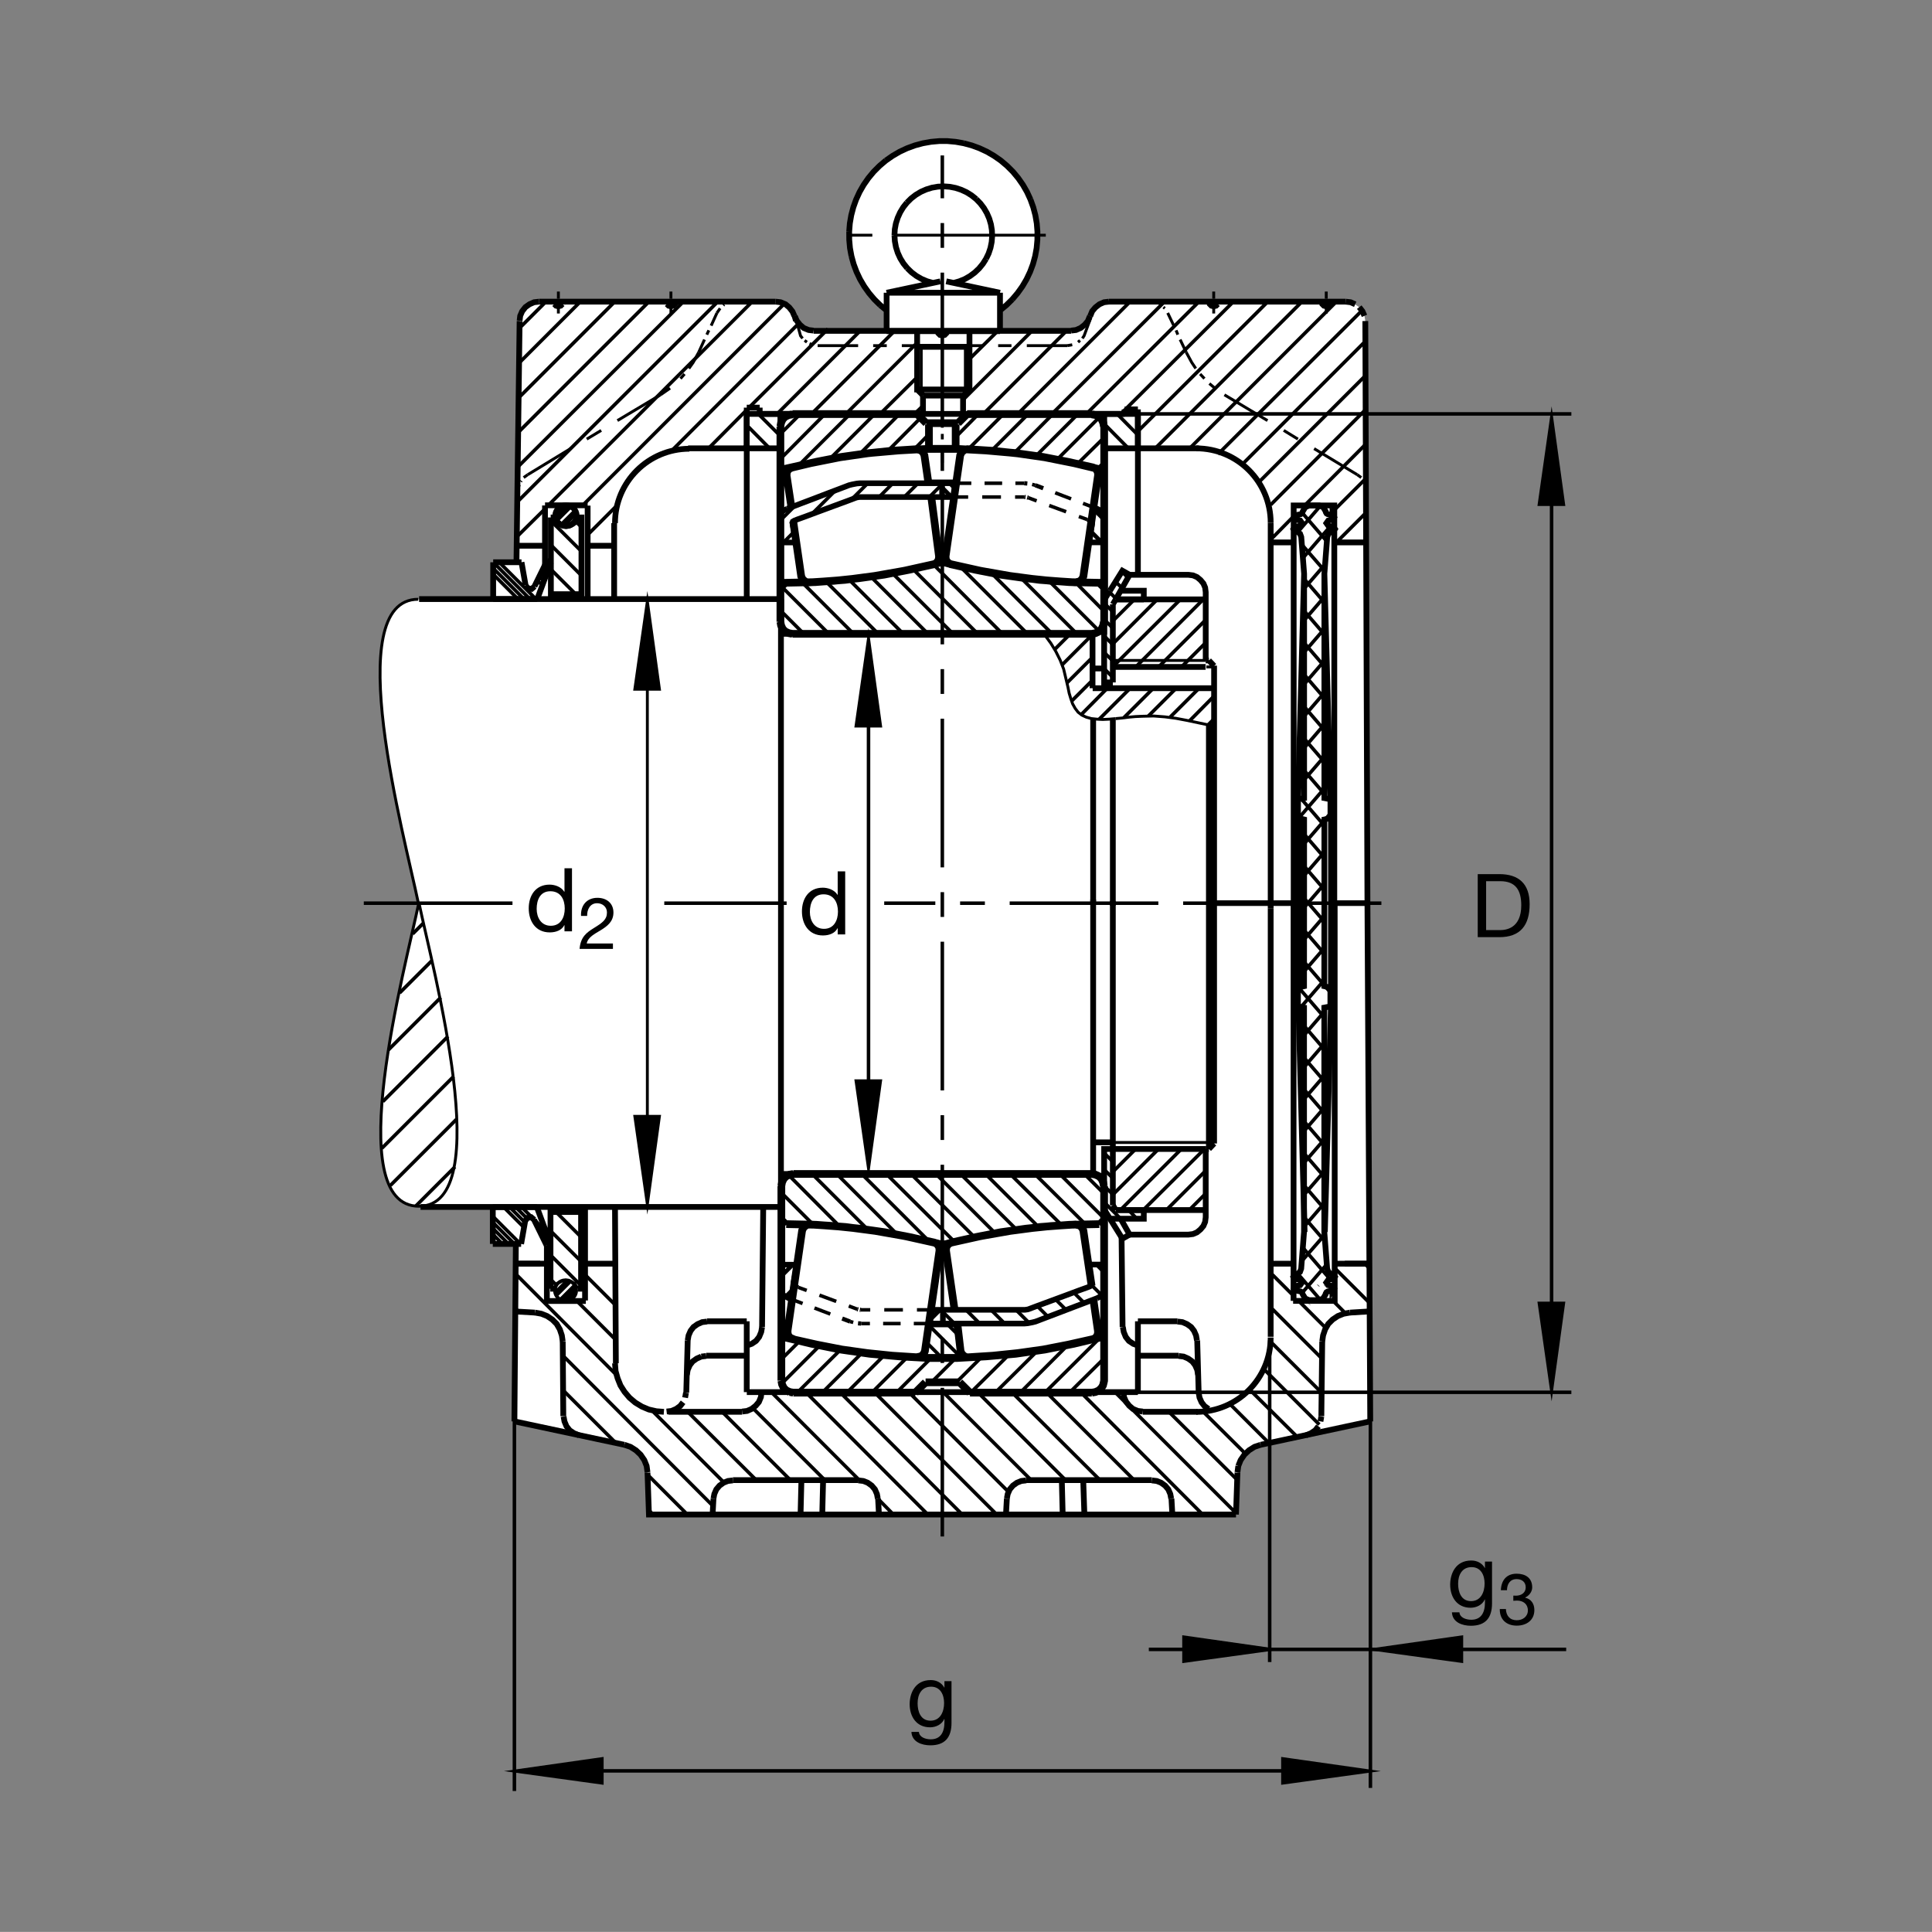 <?xml version="1.0" encoding="utf-8"?>
<!-- Generator: Adobe Illustrator 22.1.0, SVG Export Plug-In . SVG Version: 6.00 Build 0)  -->
<svg version="1.1" id="Ebene_1" xmlns="http://www.w3.org/2000/svg" xmlns:xlink="http://www.w3.org/1999/xlink" x="0px" y="0px"
	 viewBox="0 0 779.614 779.58" style="enable-background:new 0 0 779.614 779.58;" xml:space="preserve">
<rect x="0" y="0" width="779.614" height="779.58" fill="#808080" stroke="none"/>
<style type="text/css">
	.st0{fill:none;}
	.st1{fill:#FFFFFF;}
	.st2{fill:none;stroke:#000000;stroke-width:2.33;stroke-miterlimit:10.433;}
	.st3{fill:none;stroke:#000000;stroke-width:1.417;stroke-miterlimit:10.433;stroke-dasharray:60,10,10,10;}
	.st4{fill:none;stroke:#000000;stroke-width:1.165;stroke-miterlimit:10;}
	.st5{fill-rule:evenodd;clip-rule:evenodd;stroke:#000000;stroke-width:1.165;stroke-miterlimit:10;}
	.st6{fill:none;stroke:#000000;stroke-width:2.329;stroke-miterlimit:10;}
	.st7{fill-rule:evenodd;clip-rule:evenodd;stroke:#000000;stroke-width:2.329;stroke-miterlimit:10;}
	.st8{fill:none;stroke:#000000;stroke-width:1.165;stroke-miterlimit:10.433;}
	.st9{fill:none;stroke:#000000;stroke-width:2.268;stroke-miterlimit:10.433;}
	.st10{fill:none;stroke:#000000;stroke-width:1.165;stroke-miterlimit:10;stroke-dasharray:60,10,10,10;}
	.st11{fill:none;stroke:#000000;stroke-width:0;stroke-miterlimit:10;}
	.st12{fill:none;stroke:#000000;stroke-width:1.417;stroke-miterlimit:3.864;}
	.st13{fill:none;stroke:#000000;stroke-width:2.33;stroke-miterlimit:3.864;}
	.st14{fill:none;stroke:#000000;stroke-width:2.33;stroke-miterlimit:10;}
	.st15{stroke:#000000;stroke-width:1.165;stroke-miterlimit:10;}
	.st16{fill:none;stroke:#000000;stroke-width:1.417;stroke-miterlimit:10;}
	.st17{fill:none;stroke:#000000;stroke-width:3.107;stroke-miterlimit:10;}
	.st18{fill:none;stroke:#000000;stroke-width:2.268;stroke-miterlimit:3.864;}
	.st19{fill:none;stroke:#000000;stroke-width:1.7;stroke-miterlimit:10;}
	.st20{fill:none;stroke:#000000;stroke-width:1.701;stroke-miterlimit:10;stroke-dasharray:60,10,10,10;}
	.st21{fill:none;stroke:#000000;stroke-width:1.701;stroke-miterlimit:10;}
	.st22{fill:#FFFFFF;stroke:#000000;stroke-width:1.417;stroke-miterlimit:10.433;}
</style>
<polygon class="st0" points="0,0 779.614,0 779.614,779.58 0,779.58 0,0 "/>
<path class="st1" d="M169.038,364.228c-5.42,26.333-31.753,122.578,0,122.578l29.854,0.273l0.068,14.873l9.204,0.049l-0.581,71.621
	l44.365,9.453l2.451,0.82l2.217,1.396l1.87,1.758l1.518,2.217l0.933,2.334l0.352,2.685l0.581,16.924h236.889l0.586-16.924
	l0.346-2.685l0.938-2.334l1.519-2.217l1.865-1.758l2.221-1.396l2.452-0.82l44.248-9.453l-0.386-71.582l-1.67-275.081l0.073-97.352
	l-0.351-2.102l-0.821-1.868l-1.284-1.633l-1.636-1.17l-1.865-0.815l-1.982-0.235h-95.508l-1.982,0.235l-1.871,0.815l-1.63,1.285
	l-1.284,1.518l-0.82,1.985l-0.933,1.985l-1.284,1.519l-1.635,1.285l-1.866,0.818l-1.987,0.232l-28.691,0.066l0.014-8.213
	l3.115-2.686l3.271-3.452l3.047-4.292l2.618-4.941l1.582-4.238l1.181-5.161l0.401-5.457l-0.601-6.13l-1.172-5.479l-2.749-6.39
	l-3.096-4.804l-3.212-3.831l-4.204-3.789l-4.531-2.91l-4.175-2.097l-3.037-1.059l-4.385-0.979l-4.36-0.759l-4.883,0.137l-3.52,0.388
	l-5.352,1.208l-4.546,1.704l-3.393,1.78l-3.276,2.08l-3.725,3.054l-2.7,2.974l-2.569,3.381l-2.529,4.08l-1.807,4.355l-1.513,5.014
	l-0.586,3.989l-0.122,4.045l0.591,6.927l1.445,5.427l1.641,3.985l3.579,5.991l4.013,4.654l3.828,3.296l0.093,8.198l-29.59-0.066
	l-1.988-0.232l-1.982-0.818l-1.519-1.285l-1.284-1.636l-0.82-1.868l-0.932-1.87l-1.284-1.633l-1.519-1.285l-1.982-0.815
	l-1.987-0.235h-95.503l-1.982,0.235l-1.87,0.815l-1.635,1.17l-1.284,1.633l-0.816,1.868l-0.234,2.102l-1.352,97.268h-9.219
	l-0.078,14.802l-30.268,0.2C137.011,241.879,163.618,337.895,169.038,364.228L169.038,364.228z"/>
<path class="st2" d="M248.169,211.101c0-16.579,13.438-30.017,30.015-30.017"/>
<line class="st3" x1="380.253" y1="620.009" x2="380.253" y2="62.724"/>
<path class="st4" d="M225.322,123.713v2.8 M225.322,122.546v-0.935 M225.322,120.562v-2.92 M266.538,159.321l-17.397,10.393
	 M242.602,173.681l-5.84,3.506 M230.224,181.037l-17.275,10.51 M270.737,126.513v-2.8 M270.737,122.546v-0.935 M270.737,120.562
	v-2.92 M286.035,133.288l-0.821,1.751 M284.282,137.023l-2.334,5.134 M286.967,131.419l2.334-5.137 M329.931,139.475h16.348
	 M352.348,139.475h5.489 M363.906,139.475h16.347 M471.201,126.281l2.451,5.137 M474.585,133.288l0.703,1.751 M476.221,137.023
	l2.451,5.134 M494.087,159.321l17.393,10.393 M518.018,173.681l5.722,3.506 M530.278,181.037l17.398,10.51 M489.766,126.513v-2.8
	 M489.766,122.546v-0.935 M489.766,120.562v-2.92 M535.181,126.513v-2.8 M535.181,122.546v-0.935 M535.181,120.562v-2.92
	 M430.688,139.475h-16.343 M408.154,139.475h-5.371 M396.596,139.475h-16.343"/>
<polygon class="st5" points="266.538,159.321 270.391,156.638 266.538,159.321 "/>
<path class="st4" d="M274.594,152.785l1.631-1.867 M277.978,148.699l1.748-2.451l2.221-4.09"/>
<polygon class="st5" points="289.301,126.281 290.586,124.414 289.301,126.281 "/>
<polygon class="st5" points="291.87,123.247 292.221,122.896 291.87,123.247 "/>
<polygon class="st5" points="293.74,122.312 294.321,121.962 293.74,122.312 "/>
<path class="st4" d="M321.323,129.197l1.723,6.308l0.816,1.053 M324.677,137.373l0.932,0.701"/>
<polygon class="st5" points="326.665,138.657 327.832,139.126 326.665,138.657 "/>
<polygon class="st5" points="430.688,139.475 432.676,139.126 430.688,139.475 "/>
<path class="st4" d="M435.009,138.074l0.815-0.701 M436.762,136.557l0.699-1.053l2.734-7.361"/>
<polygon class="st5" points="464.082,121.729 466.298,121.962 464.082,121.729 "/>
<polygon class="st5" points="467.817,122.663 468.286,122.896 467.817,122.663 "/>
<polygon class="st5" points="469.453,123.947 470.034,124.414 469.453,123.947 "/>
<path class="st4" d="M478.671,142.158l2.222,4.09l1.631,2.451 M484.277,150.918l1.753,1.867"/>
<polygon class="st5" points="488.012,154.77 490.234,156.638 488.012,154.77 "/>
<polygon class="st5" points="547.676,191.548 549.311,192.714 547.676,191.548 "/>
<polygon class="st5" points="550.244,193.999 550.479,194.348 550.244,193.999 "/>
<polygon class="st5" points="551.06,195.634 551.294,196.218 551.06,195.634 "/>
<polygon class="st5" points="212.949,191.548 211.313,192.714 212.949,191.548 "/>
<polygon class="st5" points="210.381,193.999 210.146,194.348 210.381,193.999 "/>
<polygon class="st5" points="209.561,195.634 209.326,196.218 209.561,195.634 "/>
<path class="st4" d="M299.809,180.92l1.519-1.633 M208.042,527.91l1.401,1.406 M217.968,510.166l-0.117-0.234"/>
<path class="st6" d="M207.578,573.564l0.581-71.602 M208.159,509.931h9.809 M236.084,524.775v-37.734 M248.169,487.568l0.347,62.529
	 M227.075,541.337l0.234,30.127 M207.578,573.564l44.365,9.453 M261.284,594.228l0.581,16.934h118.388 M354.682,611.162
	l-0.346-6.426 M346.396,597.266h-50.674 M299.462,569.707h-29.78 M276.928,562.002l0.581-21.133 M284.981,547.06h16.347
	 M307.514,535.498l0.469-48.448 M285.332,533.164h15.996 M301.328,533.164v28.603 M301.352,561.767h157.822 M459.174,561.767
	v-28.603 M521.802,524.931h16.782V364.443 M542.656,509.931h9.805 M544.756,529.668l7.773-0.469 M533.549,541.337l-0.352,30.127
	 M552.93,573.564l-44.248,9.453 M499.341,594.228l-0.586,16.934 M498.754,611.162H380.253 M405.938,611.162l0.352-6.426
	 M414.111,597.266h50.669 M461.162,569.707h22.104 M483.696,562.002l-0.586-21.133 M475.639,547.06h-16.465 M452.988,535.498
	l-0.405-36.211 M475.171,533.164h-15.996 M428.471,597.266l0.352,13.896 M437.578,611.162l-0.469-13.896 M472.719,604.736
	l0.352,6.426 M332.148,597.266l-0.347,13.896 M323.046,611.162l0.347-13.896 M287.9,604.736l-0.346,6.426 M215.864,529.668
	l-8.286-0.469 M301.328,241.75v-77.268 M306.563,167.028h73.691 M380.253,133.52h-51.953 M320.708,127.565v0.118 M313.003,121.729
	H217.5 M209.677,129.55l-1.27,97.229 M301.328,180.92h-23.672 M321.176,129.434l-0.469-1.868 M380.253,133.52h51.954
	 M439.912,127.565v0.118 M447.5,121.729h95.503 M550.942,129.55l0.86,235.049 M459.174,231.943V165.19 M453.798,167.028h-73.545
	 M459.174,180.92h24.624 M285.332,533.281l-1.983,0.234l-1.87,0.82l-1.636,1.162l-1.167,1.523l-0.815,1.865l-0.352,1.982"/>
<polygon class="st7" points="276.811,562.002 276.46,563.994 276.811,562.002 "/>
<path class="st6" d="M275.645,565.859l-1.172,1.514l-1.631,1.171l-1.87,0.811l-1.983,0.234 M295.723,597.383l-1.983,0.234
	l-1.753,0.693l-1.635,1.172l-1.285,1.514l-0.815,1.875l-0.352,1.865 M299.462,569.589l1.983-0.234l1.866-0.811l1.635-1.289
	l1.285-1.513l0.82-1.983l0.234-1.992 M301.328,542.969l1.983-0.694l1.753-1.171l1.284-1.631l0.82-1.982l0.346-1.992
	 M284.981,547.177l-1.983,0.234 M282.998,547.412l-1.865,0.82l-1.636,1.162l-1.167,1.513l-0.82,1.875l-0.352,1.983 M233.613,579.169
	l-1.987-0.82l-1.748-1.172l-1.285-1.631l-0.82-1.982l-0.352-1.982 M227.075,541.337l-0.352-2.451l-0.816-2.451l-1.284-2.217
	l-1.753-1.748l-2.099-1.406l-2.339-0.937l-2.568-0.459 M346.396,597.383l1.982,0.234l1.753,0.693l1.636,1.172l1.284,1.514
	l0.816,1.875l0.352,1.865 M406.289,604.736l0.352-1.865l0.815-1.875l1.284-1.514l1.636-1.172l1.748-0.693l1.987-0.234
	 M453.339,561.767l0.234,1.992l0.816,1.866l1.284,1.63l1.518,1.289l1.983,0.811l1.987,0.234 M483.462,554.766l-0.352-1.983
	l-0.815-1.875l-1.167-1.513l-1.636-1.162l-1.87-0.82l-1.982-0.234 M482.993,540.869l-0.352-1.982l-0.815-1.865l-1.167-1.523
	l-1.635-1.162l-1.866-0.82l-1.987-0.234 M459.292,542.969l-1.983-0.694l-1.753-1.171l-1.284-1.631l-0.815-1.982l-0.351-1.992
	 M483.696,562.002l0.347,1.992l0.82,1.865l1.167,1.514l1.636,1.171 M508.681,583.017l-2.456,0.82l-2.217,1.397l-1.865,1.758
	l-1.518,2.217l-0.933,2.334 M499.692,591.543l-0.351,2.568 M472.602,604.736l-0.352-1.865l-0.815-1.875l-1.285-1.514l-1.635-1.172
	l-1.748-0.693l-1.987-0.234 M527.011,579.169l1.982-0.82l1.753-1.172l1.284-1.631 M532.846,573.564l0.352-1.982 M533.549,541.337
	l0.347-2.451l0.82-2.451l1.284-2.217l1.748-1.748l2.105-1.406l2.334-0.937l2.568-0.459 M261.284,594.111l-0.352-2.568L260,589.209
	l-1.518-2.217l-1.871-1.758l-2.216-1.397l-2.452-0.82 M328.301,133.406l-1.987-0.235l-1.987-0.817l-1.513-1.285l-1.285-1.635
	l-0.82-1.868 M320.591,127.565l-0.816-1.868l-1.284-1.633l-1.518-1.285l-1.983-0.818l-1.987-0.234 M272.607,121.729l-0.234,0.935
	l-0.698,0.701l-0.938,0.232l-0.932-0.232l-0.698-0.701 M227.192,121.729l-0.234,0.935 M226.958,122.663l-0.703,0.701l-0.933,0.232
	l-0.932-0.232l-0.703-0.701 M378.383,133.52l0.234,0.933l0.698,0.703l0.938,0.232l0.933-0.232l0.703-0.703 M382.119,133.52
	l-0.229,0.933l-0.703,0.703 M380.253,135.388l-0.938-0.232l-0.698-0.703 M432.207,133.406l1.982-0.235l1.87-0.817l1.635-1.285
	l1.285-1.519l0.815-1.985 M439.912,127.565l0.815-1.985l1.284-1.516l1.636-1.285l1.87-0.818l1.983-0.234 M487.896,121.729
	l0.234,0.935l0.703,0.701l0.933,0.232l0.932-0.232l0.703-0.701 M533.316,121.729l0.234,0.935l0.698,0.701l0.933,0.232l0.932-0.232
	l0.703-0.701 M543.003,121.729l1.987,0.234l1.87,0.818 M548.491,123.947l1.284,1.633l0.821,1.87 M217.5,121.729l-1.988,0.234
	l-1.865,0.818l-1.636,1.167l-1.284,1.633l-0.816,1.87l-0.234,1.983 M267.9,569.707l-3.037-0.234l-3.037-0.693l-2.798-1.172
	l-2.685-1.63l-2.339-1.983l-1.982-2.344l-1.636-2.568l-1.167-2.92l-0.82-2.91l-0.23-3.155 M208.862,509.931h11.719 M236.128,509.931
	h12.041 M512.729,218.867h9.287 M539.052,509.931h12.593 M301.328,180.92h13.598 M314.912,180.92v-13.892 M327.949,167.028h-26.621
	 M306.563,167.028v-2.546 M453.798,165.19h5.376 M459.174,167.028v13.892 M459.174,180.92h-13.623 M453.798,167.028v-1.838
	 M445.591,180.92v-13.892 M459.174,167.028h-26.616 M301.328,167.028v13.892 M301.328,164.482h5.234 M315.137,241.75v245.271
	 M314.926,487.05H169.697 M314.926,241.75h-145.81 M237.128,241.623V204.04 M219.921,227.932v-23.958 M208.652,220.229h11.279
	 M237.128,203.908h-17.197"/>
<line class="st2" x1="247.827" y1="211.101" x2="247.827" y2="241.623"/>
<line class="st4" x1="534.628" y1="518.877" x2="534.561" y2="518.945"/>
<line class="st2" x1="512.753" y1="210.944" x2="512.753" y2="366.474"/>
<path class="st8" d="M168.759,241.821c-31.753,0-5.424,96.015,0,122.348 M169.033,486.748c-31.753,0-5.42-96.245,0-122.579
	 M169.033,486.748c31.753,0,5.42-96.245,0-122.579"/>
<line class="st6" x1="236.889" y1="220.229" x2="248.169" y2="220.229"/>
<path class="st2" d="M512.753,210.944c0-16.579-13.442-30.017-30.02-30.017"/>
<path class="st6" d="M551.04,218.867h-12.612 M538.427,364.287V203.964h-16.391v160.323 M551.802,364.443l1.128,209.121"/>
<path class="st2" d="M512.753,539.433V366.474 M512.753,539.716c0,16.582-13.442,30.019-30.02,30.019"/>
<path class="st6" d="M512.896,509.931h9.721 M521.987,364.755v160.176"/>
<line class="st3" x1="206.801" y1="364.458" x2="142.192" y2="364.458"/>
<path class="st6" d="M445.556,256.066v-13.977 M445.556,475.673v-2.216 M441.118,473.662V362.99 M445.556,475.673v-2.216
	 M441.137,473.73H315.239 M445.556,488.046l2.339,3.741h13.657v-3.506 M461.552,488.281h-11.323 M450.229,488.281l-1.167-1.982
	 M449.063,365.461v-75.034 M449.063,463.662h-3.506v24.384 M447.896,491.787l5.019,8.056l2.915-1.641 M486.538,463.642h1.284
	 M487.822,463.642l2.099-2.217 M489.921,461.425V268.608"/>
<line class="st8" x1="449.336" y1="461.025" x2="489.921" y2="461.025"/>
<path class="st2" d="M440.966,460.966h8.096 M449.063,463.642h37.475"/>
<polyline class="st4" points="450.229,289.973 452.797,289.738 455.601,289.389 458.169,289.155 460.849,289.038 465.522,288.923 
	470.073,289.272 474.511,289.856 478.833,290.673 489.921,293.008 "/>
<path class="st6" d="M445.556,254.48v2.219 M440.864,277.714v-21.67 M441.118,290.207v74.78 M440.922,277.714h48.999
	 M445.556,254.48v2.219 M461.552,241.872h-11.323 M450.229,241.872l-1.167,1.982 M449.063,243.855v31.523 M449.063,275.378h-3.506
	v-33.274 M447.896,238.369l5.019-8.056l2.915,1.635 M486.538,266.506h1.284 M487.822,266.506l2.099,2.217 M449.336,269.121h37.172"
	/>
<line class="st2" x1="440.966" y1="269.751" x2="445.478" y2="269.751"/>
<path class="st8" d="M449.063,266.506h37.475 M486.792,269.121h3.149"/>
<path class="st2" d="M450.229,241.872l5.6-9.924h23.701l1.87,0.232l1.636,0.701l1.397,1.167l1.172,1.401l0.698,1.633l0.234,1.868
	v2.923 M486.538,266.506v0.054v-24.688h-36.309"/>
<path class="st6" d="M452.216,238.369h9.336v3.504 M445.556,242.104l2.339-3.735"/>
<path class="st2" d="M452.212,491.787l3.618,6.416h23.701l1.87-0.234l1.636-0.703l1.397-1.162l1.172-1.396l0.698-1.641l0.234-1.865
	v-2.92 M486.538,463.642v24.638h-36.309 M487.822,365.114v-72.69"/>
<line class="st6" x1="449.063" y1="486.396" x2="449.063" y2="363.52"/>
<line class="st2" x1="487.822" y1="463.642" x2="487.822" y2="364.582"/>
<line class="st3" x1="557.427" y1="364.458" x2="356.801" y2="364.458"/>
<path class="st4" d="M531.928,518.828l0.127-0.147 M528.378,526.24l-0.063,0.078 M536.167,406.298l0.899-1.133 M537.148,520.947
	l1.308-1.513"/>
<path class="st6" d="M526.431,497.148l-2.456-91.035 M534.609,497.148l2.457-91.035"/>
<line class="st4" x1="536.196" y1="322.334" x2="537.094" y2="323.471"/>
<path class="st6" d="M526.24,231.492l-2.456,91.035 M534.423,231.492l2.452,91.035 M534.394,397.956l2.451,0.588v7.569l-2.451,0.479
	v90.556l1.143,14.795l0.493,1.328l1.065,0.752l0.898,0.195l0.654,0.948l-0.654,0.849l-2.046,0.478l-0.737,1.045l0.737,1.045
	l1.719,0.371l0.654,0.957l-0.654,0.937v-0.088l-1.88,0.381l-0.493,0.283l-0.327,0.567l-0.083,0.381l-0.982,1.611l-1.552,0.664
	h-2.046h-2.046l-1.552-0.664l-0.987-1.611l-0.405-0.948l-0.494-0.283l-1.879-0.381l-0.66-0.849l0.66-0.957l1.714-0.371l0.737-1.045
	l-0.737-1.045l-2.041-0.478l-0.654-0.849l0.654-0.948l0.899-0.195l1.064-0.752l0.488-1.328l1.148-14.795v-90.556l-2.456-0.479
	v-7.569l2.456-0.588l0.029-33.721v-33.557l-2.456-0.586v-7.566l2.456-0.474v-90.561l-1.148-14.793l-0.488-1.328l-1.065-0.759
	l-0.904-0.191l-0.649-0.947l0.649-0.855l2.046-0.473l0.737-1.042l-0.737-1.043l-1.714-0.378l-0.659-0.95l0.659-0.855l1.88-0.378
	l0.488-0.284l0.41-0.949l0.982-1.611l1.557-0.664h2.046h2.046l1.553,0.664l0.981,1.611l0.083,0.381l0.327,0.568l0.494,0.284
	l1.879,0.378v-0.095l0.654,0.95l-0.654,0.95l-1.719,0.378l-0.737,1.043l0.737,1.042l2.046,0.473l0.654,0.855l-0.654,0.947
	l-0.898,0.191l-1.064,0.759l-0.494,1.328l-1.143,14.793v90.561l2.452,0.474v7.566l-2.452,0.586v33.391L534.394,397.956
	L534.394,397.956z M524.003,330.092v33.977l-0.029,34.475 M537.066,398.544l0.029-34.306v-34.145"/>
<path class="st9" d="M490.044,364.443h34.102 M537.114,364.443h14.531"/>
<line class="st6" x1="440.864" y1="255.754" x2="315.083" y2="255.754"/>
<polyline class="st4" points="421.856,256.582 424.077,259.616 426.059,262.885 427.813,266.389 429.214,270.009 429.795,272.46 
	430.381,274.912 430.962,277.363 431.431,279.699 432.133,282.033 432.832,284.018 433.882,285.886 435.048,287.404 
	436.567,288.572 438.32,289.389 440.42,289.973 442.636,290.207 444.976,290.324 447.544,290.207 450.229,289.973 "/>
<polyline class="st6" points="220.678,502.509 220.678,524.99 236.406,524.99 "/>
<line class="st3" x1="317.426" y1="364.458" x2="268.051" y2="364.458"/>
<line class="st10" x1="422.007" y1="94.909" x2="339.751" y2="94.909"/>
<path class="st4" d="M371.743,139.96v18.863 M389.556,139.96v18.863"/>
<path class="st6" d="M381.831,113.527l21.694,4.609 M403.525,118.137v7.129 M403.525,125.266v8.36 M403.525,133.626h-45.751
	 M357.773,133.626v-8.36 M357.773,125.266v-7.129 M357.773,118.137l21.714-4.609 M376.46,114.162l-2.339-0.655l-2.237-0.947
	l-2.109-1.216l-1.938-1.46l-1.743-1.689 M366.094,108.195l-1.528-1.882l-1.285-2.078l-1.006-2.2l-0.737-2.325l-0.44-2.375
	l-0.161-2.427 M360.938,94.909l0.141-2.395l0.44-2.358l0.723-2.268l0.986-2.185l1.25-2.058l1.48-1.866 M365.957,81.779l1.704-1.689
	l1.885-1.46l2.061-1.232l2.197-0.967l2.29-0.703l2.359-0.406l2.392-0.125l2.373,0.176l2.358,0.457l2.271,0.742l2.182,1.001
	l2.027,1.267l1.865,1.496 M393.921,80.336l1.67,1.727l1.445,1.899l1.211,2.078l0.952,2.199l0.669,2.288l0.385,2.356l0.108,2.395
	l-0.195,2.392l-0.474,2.342l-0.756,2.268l-1.04,2.168 M397.896,104.448l-1.285,2.021l-1.513,1.848l-1.743,1.656l-1.919,1.424
	l-2.076,1.196l-2.216,0.915l-2.305,0.655 M403.525,125.266l2.568-2.112l2.378-2.341 M408.471,120.813l2.148-2.535l1.934-2.71
	l1.689-2.868l1.426-3.008l1.162-3.115l0.879-3.205l0.601-3.271l0.297-3.327l0.02-3.326l-0.264-3.308l-0.566-3.291l-0.844-3.203
	l-1.123-3.132 M415.83,80.512l-1.392-3.027l-1.655-2.886l-1.9-2.729l-2.129-2.566l-2.358-2.359l-2.534-2.148l-2.73-1.899
	l-2.866-1.673l-3.027-1.409l-3.115-1.142l-3.218-0.864 M388.906,57.81l-3.276-0.581l-3.305-0.298h-3.345l-3.311,0.298l-3.271,0.581
	l-3.223,0.864l-3.115,1.142l-3.027,1.409l-2.866,1.673l-2.729,1.899 M357.436,64.797l-2.535,2.148l-2.358,2.359l-2.129,2.566
	l-1.899,2.729l-1.656,2.886l-1.391,3.027l-1.123,3.132l-0.845,3.203l-0.566,3.291l-0.264,3.308 M342.671,93.447l0.02,3.326
	l0.297,3.327l0.6,3.271 M343.589,103.371l0.879,3.205l1.162,3.115l1.426,3.008l1.689,2.868l1.934,2.71l2.148,2.535l2.373,2.341
	 M355.2,123.154l2.574,2.112 M357.773,118.137h45.751 M391.211,133.626v23.542h-21.118v-23.542 M370.092,139.96h21.118
	 M370.092,157.168l2.461,2.463"/>
<polyline class="st2" points="372.553,159.633 388.745,159.633 391.211,157.17 "/>
<polyline class="st11" points="381.831,113.527 380.65,113.405 379.473,113.527 "/>
<path class="st2" d="M372.451,159.702v6.839 M388.623,159.731v6.857"/>
<path class="st12" d="M221.255,203.903l82.29-82.175 M316.503,122.546l-81.289,81.294 M313.589,167.028l33.506-33.508
	 M360.991,133.52l-33.51,33.508 M341.372,167.028l28.682-28.679 M370.2,152.099l-15.049,14.929 M369.043,167.028l3.33-3.21
	 M416.445,133.52l-27.924,27.924 M396.831,167.028l33.506-33.508 M456.025,121.729l-45.302,45.3 M424.502,167.028l45.415-45.3
	 M483.813,121.729l-45.42,45.3 M452.29,167.023l45.415-45.295 M511.596,121.729l-52.422,52.304 M466.181,180.92l59.194-59.191
	 M539.267,121.729l-59.453,59.455 M491.499,183.273l58.159-58.042 M550.942,137.724l-49.345,49.348 M507.973,194.589l43.086-43.09
	 M551.177,165.158l-38.423,38.545 M550.806,193.44l-12.378,12.373 M539.052,219.084l11.763-11.768 M289.653,121.729l-80.957,80.839
	 M209.096,188.278l66.665-66.55 M261.865,121.729l-52.539,52.539 M209.443,160.373l38.648-38.645 M234.194,121.729l-24.633,24.636
	 M209.677,132.354l10.625-10.625 M286.157,180.684l15.176-15.296 M237.011,215.935l11.988-12.017 M270.747,182.168l51.48-51.565
	 M526.518,203.908l24.893-24.971 M512.91,217.595l9.096-9.236 M334.111,132.724l-31.875,31.76 M208.521,216.638l11.22-11.101
	 M219.882,219.169l-1.049,1.05 M310.551,180.92l-9.223-9.338 M306.001,167.028l8.925,8.929 M201.543,227.002l14.712,14.709
	 M199.116,226.989l14.795,14.795 M199.033,229.326l12.383,12.383 M199.087,231.794l9.926,9.927 M222.261,210.105l12.3,12.304
	 M222.261,219.88l12.324,12.327 M222.261,229.721l10.029,10.029 M219.184,229.289l1.46,1.463 M218.378,230.905l1.661,1.656
	 M217.578,232.519l1.797,1.797 M216.816,234.172l1.992,1.999 M232.456,210.527l2.105,2.105 M232.299,205.82l-5.728,5.732
	 M224.771,210.029l5.82-5.82 M227.724,211.984l5.005-5.004 M224.375,207.177l3.222-3.22 M229.404,203.809l-5.029,5.031
	 M445.591,171.054l9.756,9.873 M459.179,175.537l-8.388-8.509 M449.126,268.974l27.221-27.102 M485.571,241.872l-26.831,26.826
	 M467.964,268.698l18.633-18.63 M440.849,256.035l-12.261,12.258 M425.591,262.072l6.562-6.562 M440.922,265.188l-10.424,10.424
	 M432.481,282.852l8.193-8.191 M446.841,277.714l-10.518,10.635 M443.559,290.219l12.505-12.505 M465.405,277.714l-11.909,11.91
	 M463.403,288.94l11.225-11.226 M483.852,277.714l-11.675,11.675 M480.117,290.791l9.805-9.924 M489.921,290.09l-2.334,2.334
	 M477.109,268.779l9.493-9.492 M467.007,241.872l-17.881,17.883 M449.272,250.38l8.51-8.508 M449.082,273.349l-3.394-3.398
	 M449.189,266.799l-3.501-3.386 M449.189,260.261l-3.501-3.501 M449.189,253.606l-3.501-3.501 M449.189,246.953l-3.501-3.386
	 M450.361,241.586l-2.768-2.768 M452.861,237.343l-2.783-2.666 M455.127,233.068l-2.378-2.376 M526.46,311.145l8.179,9.484
	 M526.46,298.249l8.179,9.482 M526.46,285.354l8.179,9.482 M526.46,272.456l8.179,9.484 M526.46,259.655l8.179,9.483 M526.46,246.76
	l8.179,9.48 M526.46,233.859l8.179,9.485 M525.556,220.017l9.165,10.525 M525.639,207.121l9.981,11.568 M523.755,214.611
	l9.087-10.525 M525.966,224.946l10.884-12.61 M526.46,237.275l8.506-9.863 M526.46,250.078l8.179-9.482 M526.46,262.973l8.179-9.482
	 M526.46,275.869l8.179-9.48 M526.46,288.767l8.179-9.483 M526.46,301.569l8.179-9.482 M526.46,314.465l8.179-9.483
	 M525.068,322.334l9.57,11.096 M534.638,317.878l-10.635,12.329 M526.431,378.896l8.178-9.482 M526.431,391.792l8.178-9.483
	 M525.039,406.298l9.57-11.091 M534.609,410.761l-10.635-12.331 M534.609,397.861l-8.178-9.483 M526.431,375.578l8.178,9.48
	 M526.45,362.705l8.159,9.458 M526.46,349.741l8.179,9.482 M526.46,336.845l8.179,9.483 M534.638,330.773l-8.179,9.485
	 M534.721,330.678l2.373-2.749 M526.46,353.061l8.179-9.485 M526.441,365.979l8.198-9.505 M526.431,430.391l8.178-9.483
	 M526.431,443.291l8.178-9.482 M526.431,456.181l8.178-9.483 M526.431,468.984l8.178-9.482 M526.431,481.884l8.178-9.482
	 M526.431,494.775l8.178-9.482 M525.527,508.623l9.165-10.527 M525.61,521.523l9.986-11.572 M523.731,514.023l9.082,10.527
	 M525.938,503.691l10.883,12.617 M526.431,491.367l8.506,9.854 M526.431,478.564l8.178,9.482 M526.431,465.664l8.178,9.482
	 M526.431,452.763l8.178,9.492 M526.431,439.873l8.178,9.483 M526.431,427.07l8.178,9.483 M534.692,397.956l2.374,2.747
	 M512.763,513.672l9.195,9.189 M542.891,529.902l-4.966-4.971 M539.052,512.168l13.526,13.525 M552.461,511.679l-1.749-1.748
	 M524.165,525.068l10.786,10.781 M526.431,417.49l8.178-9.483 M526.431,414.179l8.178,9.483 M486.069,463.642l-24.751,24.638
	 M452.094,488.281l24.565-24.56 M467.358,463.789l-18.296,18.3 M457.797,464.13l-8.735,8.741 M470.659,488.281l15.879-15.879
	 M486.538,481.621l-6.656,6.66 M445.556,465.283l3.506,3.496 M445.556,471.934l3.506,3.506 M445.556,478.593l3.506,3.379
	 M445.556,485.127l6.655,6.66 M455.366,488.281l3.384,3.506 M471.67,569.707l27.553,27.441 M502.49,586.523l-16.928-16.816
	 M496.016,566.269l16.05,16.045 M523.506,579.863l-19.522-19.404 M510.097,552.558l22.281,22.285 M533.316,562.002l-20.562-20.557
	 M533.432,548.232l-20.679-20.684 M498.754,610.576l-48.803-48.809 M374.414,611.162l-49.268-49.395 M338.921,561.767l49.39,49.395
	 M402.202,611.162l-49.385-49.395 M366.709,561.767l40.278,40.283 M416.093,597.266l-35.493-35.498 M394.497,561.767l35.493,35.498
	 M443.882,597.266l-35.61-35.498 M422.168,561.767l35.488,35.498 M436.059,561.767l49.268,49.395 M208.159,514.141l40.591,40.703
	 M227.075,546.943l60.591,60.713 M292.104,598.193l-28.487-28.486 M277.509,569.707l27.671,27.559 M277.392,611.162l-16.108-16.114
	 M248.554,582.314l-21.362-21.357 M248.564,540.761l-15.909-15.908 M236.206,514.511l12.173,12.168 M291.406,569.707l27.549,27.559
	 M332.852,597.266l-28.955-28.955 M311.25,561.767l35.493,35.498 M354.336,604.853l6.186,6.309 M263.501,611.162l-1.636-1.758
	 M234.433,518.74l-12.305-12.305 M224.233,518.31l-2.105-2.1 M234.433,508.955l-12.329-12.324 M202.676,501.884l-3.794-3.799
	 M205.097,501.884l-6.255-6.25 M207.514,501.884l-8.579-8.574 M209.795,501.748l-10.859-10.859 M211.436,495.293l-8.164-8.165
	 M211.826,493.271l-6.206-6.211 M212.612,491.63l-4.502-4.502 M220.444,497.05l-9.932-9.931 M234.433,499.121l-10.029-10.03
	 M221.518,500.537l-3.813-3.809 M223.359,520.029l1.445-2.021l1.074-0.684l1.045-0.547l1.353-0.214l1.275,0.185l1.045,0.527
	l1.137,0.733l1.445,2.021 M223.911,520.761c0-2.305,1.934-4.18,4.311-4.18c2.383,0,4.312,1.875,4.312,4.18
	c0,2.315-1.928,4.18-4.312,4.18C225.844,524.941,223.911,523.076,223.911,520.761L223.911,520.761z M224.414,522.822l5.727-5.733
	 M231.943,518.613l-5.82,5.82 M228.989,516.66l-5.005,5.009 M232.339,521.464l-3.223,3.223 M227.309,524.834l5.034-5.03"/>
<path class="st12" d="M180.786,418.203l-26.294,26.299 M183.046,434.394l-28.975,28.975 M184.189,451.689l-26.685,26.689
	 M161.27,400.654l13.11-13.11 M156.772,423.603l21.113-21.113 M167.758,486.699l15.82-15.83 M166.533,376.826l4.165-4.165
	 M391.176,144.895l11.49-11.374"/>
<path class="st6" d="M222.295,241.638v-32.829 M222.216,208.809h1.226 M223.516,208.809l1.445,2.021l1.069,0.691l1.045,0.546
	l1.357,0.213l1.275-0.191l1.049-0.52l1.133-0.739l1.445-2.021 M233.335,208.809h1.299v32.829"/>
<path class="st13" d="M224.067,208.076c0-2.307,1.934-4.179,4.311-4.179c2.383,0,4.312,1.872,4.312,4.179
	c0,2.31-1.929,4.185-4.312,4.185C226.001,212.26,224.067,210.385,224.067,208.076L224.067,208.076z"/>
<line class="st14" x1="234.653" y1="239.77" x2="222.343" y2="239.77"/>
<path class="st6" d="M212.07,236.137l0.898,1.262l1.563,0.24l1.206-1.02 M199.013,226.877h11.431 M210.444,226.877l1.626,9.199
	 M215.673,236.618l5.054-10.283 M220.727,226.335l1.563,0.542 M222.29,226.877l-5.493,14.871 M199.013,226.899v14.91
	 M199.033,241.738h17.783 M210.288,501.962l1.621-9.199 M211.909,492.705l0.904-1.26l1.563-0.244l1.206,1.026 M198.857,501.962
	h11.43 M215.518,492.227l5.053,10.283 M222.133,501.962l-5.493-14.873 M222.138,487.207v32.822 M198.857,501.943v-14.912
	 M233.178,520.029h1.299v-32.822"/>
<line class="st14" x1="234.497" y1="489.072" x2="222.188" y2="489.072"/>
<path class="st6" d="M220.571,502.509l1.563-0.547 M222.061,520.029h1.225 M198.882,487.099h17.778"/>
<line class="st4" x1="261.221" y1="263.984" x2="261.221" y2="467.832"/>
<polygon class="st15" points="266.096,278.117 261.223,242.686 256.174,278.117 266.096,278.117 "/>
<polygon class="st15" points="256.174,450.464 266.096,450.464 261.223,485.898 256.174,450.464 "/>
<g>
	<g>
		<path d="M230.813,375.818h-3.029v-2.494h-0.071c-0.998,2.031-3.349,2.922-5.879,2.922c-5.665,0-8.48-4.489-8.48-9.691
			c0-5.202,2.779-9.584,8.409-9.584c1.888,0,4.596,0.713,5.95,2.886h0.071v-9.477h3.029V375.818z M222.262,373.573
			c4.062,0,5.629-3.491,5.629-6.948c0-3.634-1.639-6.983-5.808-6.983c-4.133,0-5.522,3.527-5.522,7.126
			C216.562,370.224,218.343,373.573,222.262,373.573z"/>
	</g>
</g>
<g>
	<g>
		<path d="M234.46,369.59c-0.204-4.186,2.267-7.296,6.627-7.296c3.604,0,6.453,2.093,6.453,5.93c0,3.634-2.442,5.465-5,7.064
			c-2.587,1.57-5.29,2.878-5.784,5.436h10.581v2.18h-13.459c0.407-4.883,2.878-6.628,5.785-8.43c3.488-2.151,5.261-3.43,5.261-6.279
			c0-2.238-1.802-3.721-3.982-3.721c-2.878,0-4.099,2.645-4.011,5.116H234.46z"/>
	</g>
</g>
<line class="st12" x1="350.469" y1="265.578" x2="350.469" y2="448.974"/>
<polygon class="st15" points="355.344,292.993 350.471,257.561 345.422,292.993 355.344,292.993 "/>
<polygon class="st15" points="345.422,436.118 355.344,436.118 350.471,471.552 345.422,436.118 "/>
<g>
	<g>
		<path d="M341.06,377.053h-3.029v-2.494h-0.071c-0.998,2.031-3.349,2.922-5.879,2.922c-5.665,0-8.48-4.489-8.48-9.691
			c0-5.202,2.779-9.584,8.409-9.584c1.888,0,4.596,0.713,5.95,2.886h0.071v-9.477h3.029V377.053z M332.509,374.809
			c4.062,0,5.629-3.492,5.629-6.948c0-3.634-1.639-6.983-5.808-6.983c-4.133,0-5.522,3.527-5.522,7.126
			C326.808,371.459,328.59,374.809,332.509,374.809z"/>
	</g>
</g>
<line class="st16" x1="626.108" y1="174.751" x2="626.108" y2="557.47"/>
<polygon class="st15" points="630.986,203.593 626.108,168.161 621.065,203.593 630.986,203.593 "/>
<polygon class="st15" points="621.065,525.844 630.986,525.844 626.108,561.279 621.065,525.844 "/>
<g>
	<g>
		<path d="M596.304,352.732h8.729c7.839,0,12.221,3.919,12.221,12.114c0,8.515-3.741,13.325-12.221,13.325h-8.729V352.732z
			 M599.689,375.321h5.629c2.316,0,8.551-0.641,8.551-10.012c0-6.057-2.245-9.727-8.48-9.727h-5.701V375.321z"/>
	</g>
</g>
<path class="st16" d="M634.087,167.023H458.652 M634.087,561.826H458.652 M539.277,714.589H226.626 M207.573,572.813v149.912
	 M552.998,569.892v151.582"/>
<g>
	<g>
		<path d="M383.959,695.234c0,5.986-2.743,9.05-8.551,9.05c-3.456,0-7.446-1.39-7.625-5.416h3.029
			c0.142,2.209,2.779,2.993,4.774,2.993c3.955,0,5.523-2.85,5.523-6.983v-1.211h-0.071c-0.998,2.245-3.42,3.349-5.736,3.349
			c-5.487,0-8.23-4.311-8.23-9.335c0-4.347,2.138-9.727,8.515-9.727c2.316,0,4.382,1.033,5.487,3.064h-0.036h0.071v-2.637h2.85
			V695.234z M380.967,687.217c0-3.242-1.425-6.591-5.238-6.591c-3.883,0-5.451,3.171-5.451,6.698c0,3.313,1.211,7.019,5.202,7.019
			S380.967,690.674,380.967,687.217z"/>
	</g>
</g>
<polygon class="st15" points="517.563,719.555 552.998,714.677 517.563,709.633 517.563,719.555 "/>
<polygon class="st15" points="242.996,709.633 242.996,719.555 207.563,714.677 242.996,709.633 "/>
<polygon class="st15" points="589.853,660.527 589.853,670.449 554.419,665.576 589.853,660.527 "/>
<line class="st12" x1="631.997" y1="665.576" x2="463.579" y2="665.576"/>
<polygon class="st15" points="477.646,670.449 513.081,665.576 477.646,660.527 477.646,670.449 "/>
<line class="st12" x1="512.349" y1="540.849" x2="512.349" y2="670.683"/>
<g>
	<g>
		<path d="M602.072,646.987c0,5.986-2.743,9.05-8.551,9.05c-3.456,0-7.447-1.39-7.625-5.416h3.029
			c0.143,2.209,2.779,2.993,4.774,2.993c3.955,0,5.523-2.85,5.523-6.983v-1.211h-0.071c-0.998,2.245-3.42,3.349-5.736,3.349
			c-5.487,0-8.23-4.311-8.23-9.335c0-4.347,2.138-9.727,8.515-9.727c2.316,0,4.383,1.033,5.487,3.064h-0.036h0.071v-2.637h2.85
			V646.987z M599.079,638.97c0-3.242-1.425-6.591-5.238-6.591c-3.884,0-5.451,3.171-5.451,6.698c0,3.313,1.211,7.019,5.202,7.019
			S599.079,642.426,599.079,638.97z"/>
	</g>
</g>
<g>
	<g>
		<path d="M610.668,643.867c0.378,0.029,0.727,0.029,1.076,0.029c2.093,0,3.924-1.134,3.924-3.372c0-2.151-1.57-3.314-3.663-3.314
			c-2.703,0-3.866,2.064-3.895,4.476h-2.471c0.145-3.924,2.238-6.656,6.366-6.656c3.575,0,6.279,1.715,6.279,5.523
			c0,1.802-1.279,3.372-2.849,4.099v0.058c2.5,0.552,3.721,2.529,3.721,5c0,4.128-3.227,6.279-7.093,6.279
			c-4.186,0-6.947-2.471-6.86-6.715h2.471c0.087,2.674,1.569,4.535,4.389,4.535c2.413,0,4.476-1.482,4.476-3.982
			c0-2.587-1.948-3.953-4.389-3.953c-0.494,0-1.017,0.029-1.482,0.087V643.867z"/>
	</g>
</g>
<path class="st4" d="M380.244,175.087v2.229 M380.244,179.941v6.822 M380.244,172.592v-6.821"/>
<path class="st17" d="M374.853,171.281v9.971 M390.244,167.085l-3.672,3.672 M373.779,170.783l-3.696-3.699 M370.146,167.085
	h-50.381 M319.766,167.216l-1.441,0.262l-1.445,0.656l-1.049,1.05l-0.654,1.443l-0.264,1.442 M440.586,255.766l1.445-0.264
	l1.441-0.654l1.055-1.05l0.655-1.443l0.259-1.445 M319.766,255.766l-1.441-0.264l-1.445-0.654l-1.049-1.05l-0.654-1.443
	l-0.264-1.445 M319.766,255.766h120.82 M374.604,181.123h5.639h5.639 M374.604,181.123l-11.939,0.654l-11.939,1.05l-11.807,1.706
	l-11.807,2.361l-11.548,2.754 M373.75,170.759h12.852 M385.883,181.123l11.939,0.654l11.939,1.05l11.806,1.706l11.807,2.361
	l11.543,2.754 M440.586,167.085h-50.352 M385.634,171.281v9.971 M445.439,172.07l-0.259-1.442l-0.655-1.443l-1.055-1.05
	l-1.441-0.656l-1.445-0.262 M434.292,235.039l-10.234-0.655l-10.103-1.052l-10.229-1.443l-10.103-1.968l-9.971-2.229l-1.176-0.656
	l-0.791-1.182l-0.127-1.311l5.898-40.798l0.527-1.18l1.05-0.92l0.669-0.288l0.645-0.104l10.229,0.656l10.103,1.05l10.234,1.44
	l10.098,1.968l9.971,2.232l0.786,0.305l0.639,0.537l0.542,0.994l0.127,0.679l0.005,0.765l-5.904,40.668l-0.527,1.182l-1.049,0.915
	l-1.309,0.264 M445.571,237.138l-1.967-1.968l-12.065-0.263l-12.07-0.918l-11.939-1.575l-11.938-2.099l-11.807-2.632l-2.202-0.605
	l-1.23-0.137l-1.167,0.122l-2.485,0.63l-11.807,2.622l-11.934,2.099l-11.938,1.575l-12.071,0.918l-12.07,0.263l-1.967,1.968
	 M319.331,204.555l-1.924-12.678v-0.13l0.132-1.314l0.786-1.179l1.182-0.524l-0.132-0.132l9.971-2.232l10.097-1.968l10.234-1.44
	l10.103-1.05l10.229-0.656l0.132,0.132l1.314,0.261l1.049,0.92l0.522,1.18l1.626,11.228 M375.801,200.628l3.13,23.916l-0.132,1.311
	l-0.786,1.182l-0.503,0.327l-0.678,0.329l-9.971,2.229l-10.098,1.968l-10.234,1.443l-10.102,1.052l-10.23,0.655l-0.65-0.147
	l-0.664-0.249l-1.049-0.915l-0.522-1.182l-3.223-22.182 M445.571,189.123l-0.654,0.525 M314.912,189.123V172.07 M314.912,237.138
	v-48.015 M315.566,189.648l-0.654-0.525 M314.912,250.91v-13.772 M445.571,237.138v-48.015 M445.571,172.07v17.053 M445.571,250.91
	v-13.772"/>
<path class="st12" d="M314.912,175.087l8.003-8.003 M332.886,167.085l-17.974,18.103 M321.997,188.074l20.991-20.989
	 M352.959,167.085l-18.237,18.234 M346.792,183.349l16.138-16.264 M368.828,181.384l5.981-6.113 M385.883,176.137l8.921-9.053
	 M404.907,167.085l-14.301,14.299 M400.053,181.909l14.824-14.824 M424.843,167.085l-15.61,15.742 M418.022,184.008l16.923-16.924
	 M443.735,168.264l-17.182,17.188 M434.814,187.156l10.757-10.625 M445.571,186.501l-2.622,2.622 M371.543,168.569l-13.472,13.601
	 M360.039,231.235l24.531,24.531 M394.541,255.766l-26.108-26.106 M376.567,227.692l27.94,28.074 M414.614,255.766l-27.29-27.288
	 M400.048,231.235l24.531,24.531 M434.551,255.766l-22.695-22.695 M423.139,234.252l20.464,20.464 M445.571,246.714l-11.674-11.807
	 M374.467,255.766l-23.086-23.089 M342.461,233.728l22.036,22.038 M354.4,255.766l-21.124-21.123 M323.701,235.039l20.728,20.727
	 M334.458,255.766l-19.023-19.021 M314.912,246.32l9.444,9.446"/>
<polyline class="st18" points="439.839,210.085 440.444,210.461 440.708,210.996 440.693,211.528 439.321,218.864 445.551,218.864 
	445.551,207.089 444.189,206.074 442.651,205.271 440.244,204.36 "/>
<path class="st16" d="M425.796,198.847l6.421,2.464 M437.031,203.129l3.213,1.231 M435.356,208.427l3.413,1.23 M430.21,206.501
	l-6.822-2.515"/>
<line class="st18" x1="441.245" y1="204.736" x2="440.405" y2="210.346"/>
<line class="st19" x1="438.77" y1="209.658" x2="439.839" y2="210.085"/>
<path class="st16" d="M386.206,194.997h5.742 M397.299,194.997h7.09 M409.741,194.997h3.545"/>
<line class="st20" x1="417.768" y1="195.8" x2="420.977" y2="197.031"/>
<path class="st16" d="M418.306,202.114l-3.413-1.284 M413.418,200.561h-3.809 M403.921,200.561h-7.559 M390.678,200.561h-5.435"/>
<line class="st20" x1="413.286" y1="194.997" x2="414.556" y2="195.105"/>
<line class="st16" x1="416.494" y1="195.479" x2="417.768" y2="195.8"/>
<path class="st20" d="M413.418,200.561l0.405,0.053 M414.492,200.722l0.4,0.108"/>
<path class="st18" d="M387.661,182.163l-0.732-0.73l0.025-0.012l-6.739-0.02l-6.977,0.073l-0.508,0.728l1.884,11.953l0.527,0.488
	h10.401l0.4-0.374l1.749-12.122 M374.594,194.162v0.83 M380.156,194.997v5.539"/>
<line class="st19" x1="384.419" y1="200.524" x2="385.371" y2="195.036"/>
<path class="st18" d="M380.191,200.561h4.736 M380.146,194.997h-8.193h-3.545h-5.352h-7.09h-5.352h-3.545l-1.274,0.107l-1.938,0.374
	l-1.27,0.322l-3.212,1.23l-4.814,1.816l-6.421,2.464l-4.815,1.818l-3.213,1.231l-2.407,0.911 M319.863,211.65l-0.083-0.703
	l0.132-0.486l0.6-0.376l1.075-0.428l3.408-1.23l5.151-1.926l6.821-2.515l5.083-1.872l3.413-1.284l0.4-0.108l0.669-0.107l0.401-0.053
	h3.813h5.684h7.558h5.689h3.745h6.836 M385.883,194.997h-5.737 M319.882,211.65l1.289,7.264h-6.342v-11.878 M314.829,207.089
	l1.338-1.015l1.538-0.803"/>
<line class="st12" x1="321.055" y1="218.684" x2="320.732" y2="218.879"/>
<path class="st16" d="M354.746,200.561l5.43-5.43 M364.887,200.561l5.43-5.43 M375.025,200.561l5.112-5.11 M343.569,201.599
	l6.47-6.467 M327.525,207.507l9.58-9.58 M314.99,209.902l5.43-5.43 M316.108,218.923l4.15-4.15"/>
<path class="st21" d="M380.137,196.729l3.911,3.913 M383.33,195.053l1.836,1.833 M441.132,205.271l4.312,4.311 M440.176,214.453
	l4.311,4.311"/>
<path class="st17" d="M315.302,557.148v-17.002 M443.584,494.248l1.958-1.963 M445.542,492.285v-13.731 M440.571,473.72h-120.43
	 M315.302,478.554v13.731 M315.302,492.285l1.963,1.963 M315.957,539.492l-0.655,0.654 M373.496,557.802h1.303 M374.799,557.802
	h11.245 M391.406,561.982h49.165 M315.302,492.285v47.862 M315.302,557.148l0.263,1.436l0.655,1.435l1.045,1.055l1.435,0.645
	 M318.701,561.719l1.44,0.263 M369.311,561.982l4.185-4.18 M444.887,539.492l0.655,0.654 M445.542,492.285v47.862 M315.302,478.554
	l0.263-1.435l0.655-1.435l1.045-1.045l1.435-0.655l1.44-0.263 M445.41,478.554l-0.259-1.435l-0.654-1.435l-1.045-1.045l-1.441-0.655
	l-1.44-0.263 M387.221,557.802l4.184,4.18 M369.311,561.982h-49.17 M386.045,557.802h1.177 M315.957,539.492l11.509,2.744
	l11.767,2.353l11.768,1.7l11.899,1.045l11.9,0.664h5.625h5.62l11.899-0.664l11.899-1.045l11.773-1.7l11.767-2.353l11.504-2.744
	 M383.95,501.425l-2.193,0.605l-1.225,0.137l-1.167-0.127l-2.47-0.625l-11.768-2.617l-11.9-2.09l-11.899-1.573l-12.032-0.908
	l-12.031-0.264 M383.955,501.416l11.768-2.617l11.899-2.09l11.9-1.573l12.031-0.908l12.031-0.264 M325.898,494.238l-0.655,0.244
	l-1.05,0.918l-0.523,1.182l-5.883,40.537v0.127l0.132,1.308l0.781,1.182l1.181,0.518l-0.131,0.127l9.936,2.227l10.068,1.963
	l10.2,1.435l10.069,1.045l10.2,0.654l0.132-0.127l1.309-0.264l1.045-0.918l0.522-1.172l5.884-40.664l-0.132-1.309l-0.781-1.182
	l-0.508-0.322l-0.669-0.332l-9.941-2.217l-10.069-1.963l-10.201-1.445l-10.068-1.045l-10.201-0.655L325.898,494.238L325.898,494.238
	z M440.571,561.982l1.44-0.263l1.441-0.645l1.045-1.055l0.581-0.957l0.273-1.065l0.19-0.85v-17.002 M434.379,494.091l-10.283,0.655
	l-10.069,1.045l-10.2,1.445l-10.069,1.963l-9.936,2.217l-1.177,0.654l-0.786,1.182l-0.127,1.309l3.491,24.141 M440.503,518.925
	l-3.331-22.343l-0.522-1.182l-1.044-0.918l-1.309-0.254 M386.323,534.189l1.294,11.035l0.522,1.172l1.045,0.918l0.669,0.283
	l0.639,0.107l10.2-0.654l10.068-1.045l10.201-1.435l10.068-1.963l9.936-2.227l0.781-0.302l0.639-0.537l0.542-0.987l0.122-0.674
	l0.01-0.762l-1.827-12.568"/>
<path class="st12" d="M357.671,473.72l27.72,27.588 M393.496,499.482l-25.889-25.762 M377.676,473.72l24.189,24.189
	 M410.498,496.474l-22.886-22.754 M397.681,473.72l21.709,21.709 M428.671,494.638l-21.054-20.918 M417.559,473.72l20.659,20.527
	 M445.542,491.63l-17.915-17.91 M437.563,473.72l7.979,7.978 M322.627,541.191l-7.324,7.325 M315.434,558.32l15.298-15.293
	 M339.233,544.589l-17.524,17.393 M331.782,561.982l16.084-16.084 M356.757,546.943l-15.039,15.039 M351.787,561.982l14.253-14.248
	 M375.717,547.998l-13.994,13.984 M375.849,557.802l9.805-9.805 M385.918,557.802l10.2-10.205 M407.099,546.689l-15.43,15.293
	 M401.606,561.982l16.997-16.865 M430.766,542.891l-19.092,19.091 M421.616,561.982l22.227-22.099 M445.542,548.125l-13.99,13.857
	 M441.753,561.855l3.364-3.242 M362.509,498.564l-24.849-24.844 M327.724,473.72l22.881,22.881 M339.233,495.293l-21.055-21.182
	 M315.302,481.298l13.208,13.213 M318.311,494.248l-3.008-3.008 M347.729,473.72l27.592,27.588 M375.127,535.087l12.568,12.559
	 M374.072,541.923l5.723,5.723 M382.592,534.648l4.355,4.355"/>
<polyline class="st18" points="321.069,519.072 320.473,518.701 320.205,518.164 320.219,517.636 321.587,510.332 315.386,510.332 
	315.386,522.05 316.743,523.066 318.276,523.867 320.673,524.775 "/>
<path class="st16" d="M335.053,530.253l-6.392-2.441 M323.867,525.996l-3.194-1.221 M325.532,520.722l-3.393-1.22 M330.659,522.636
	l6.792,2.51"/>
<line class="st18" x1="319.375" y1="524.199" x2="320.214" y2="518.613"/>
<line class="st19" x1="322.138" y1="519.502" x2="321.069" y2="519.072"/>
<path class="st16" d="M374.467,534.091h-5.723 M363.422,534.091h-7.06 M351.035,534.091h-3.531"/>
<line class="st20" x1="343.046" y1="533.291" x2="339.848" y2="532.07"/>
<path class="st16" d="M342.509,527.011l3.398,1.28 M347.373,528.554h3.794 M356.826,528.554h7.525 M370.014,528.554h5.405"/>
<line class="st20" x1="347.504" y1="534.091" x2="346.24" y2="533.984"/>
<line class="st16" x1="344.311" y1="533.613" x2="343.046" y2="533.291"/>
<path class="st20" d="M347.373,528.554l-0.4-0.058 M346.309,528.398l-0.401-0.107"/>
<path class="st18" d="M373.017,546.865l0.728,0.732l-0.024,0.01l6.709,0.02l6.948-0.069l0.503-0.732l-1.875-11.895l-0.523-0.488
	h-10.356l-0.396,0.371l-1.743,12.07 M386.021,534.922v-0.83 M380.488,534.091v-5.518"/>
<line class="st19" x1="376.245" y1="528.594" x2="375.293" y2="534.052"/>
<path class="st18" d="M380.454,528.554h-4.717 M380.498,534.091h8.159h3.531h5.322h7.06h5.328h3.53l1.264-0.107l1.929-0.371
	l1.265-0.322l3.198-1.221l4.794-1.817l6.392-2.441l4.795-1.817l3.198-1.221l2.392-0.908 M440.512,517.519l0.083,0.693l-0.137,0.489
	l-0.596,0.371l-1.069,0.43l-3.394,1.22l-5.126,1.914l-6.792,2.51l-5.059,1.865l-3.398,1.28l-0.4,0.107l-0.664,0.098l-0.401,0.058
	h-3.794h-5.664h-7.52h-5.66h-3.73h-6.806 M374.785,534.091h5.713 M440.488,517.519l-1.279-7.236h6.314v11.826 M445.522,522.05
	l-1.333,1.016l-1.534,0.801"/>
<line class="st12" x1="439.321" y1="510.507" x2="439.643" y2="510.322"/>
<path class="st16" d="M418.335,526.806l4.507,4.502 M426.045,524.423l4.106,4.102 M433.276,521.563l4.19,4.19 M409.785,528.349
	l5.611,5.606 M400.014,528.672l5.205,5.206 M389.882,528.633l5.406,5.4"/>
<path class="st21" d="M375.498,532.363l3.897-3.886 M317.056,523.252l2.788-2.784 M315.488,514.727l4.292-4.297"/>
<path class="st16" d="M380.62,529.541l4.492,4.492 M440.727,518.828l4.19,4.19 M442.299,510.214l3.223,3.223"/>
<path class="st22" d="M418.442,91.631L418.442,91.631L418.442,91.631z"/>
<g>
</g>
<g>
</g>
<g>
</g>
<g>
</g>
<g>
</g>
<g>
</g>
<g>
</g>
<g>
</g>
<g>
</g>
<g>
</g>
<g>
</g>
<g>
</g>
</svg>

